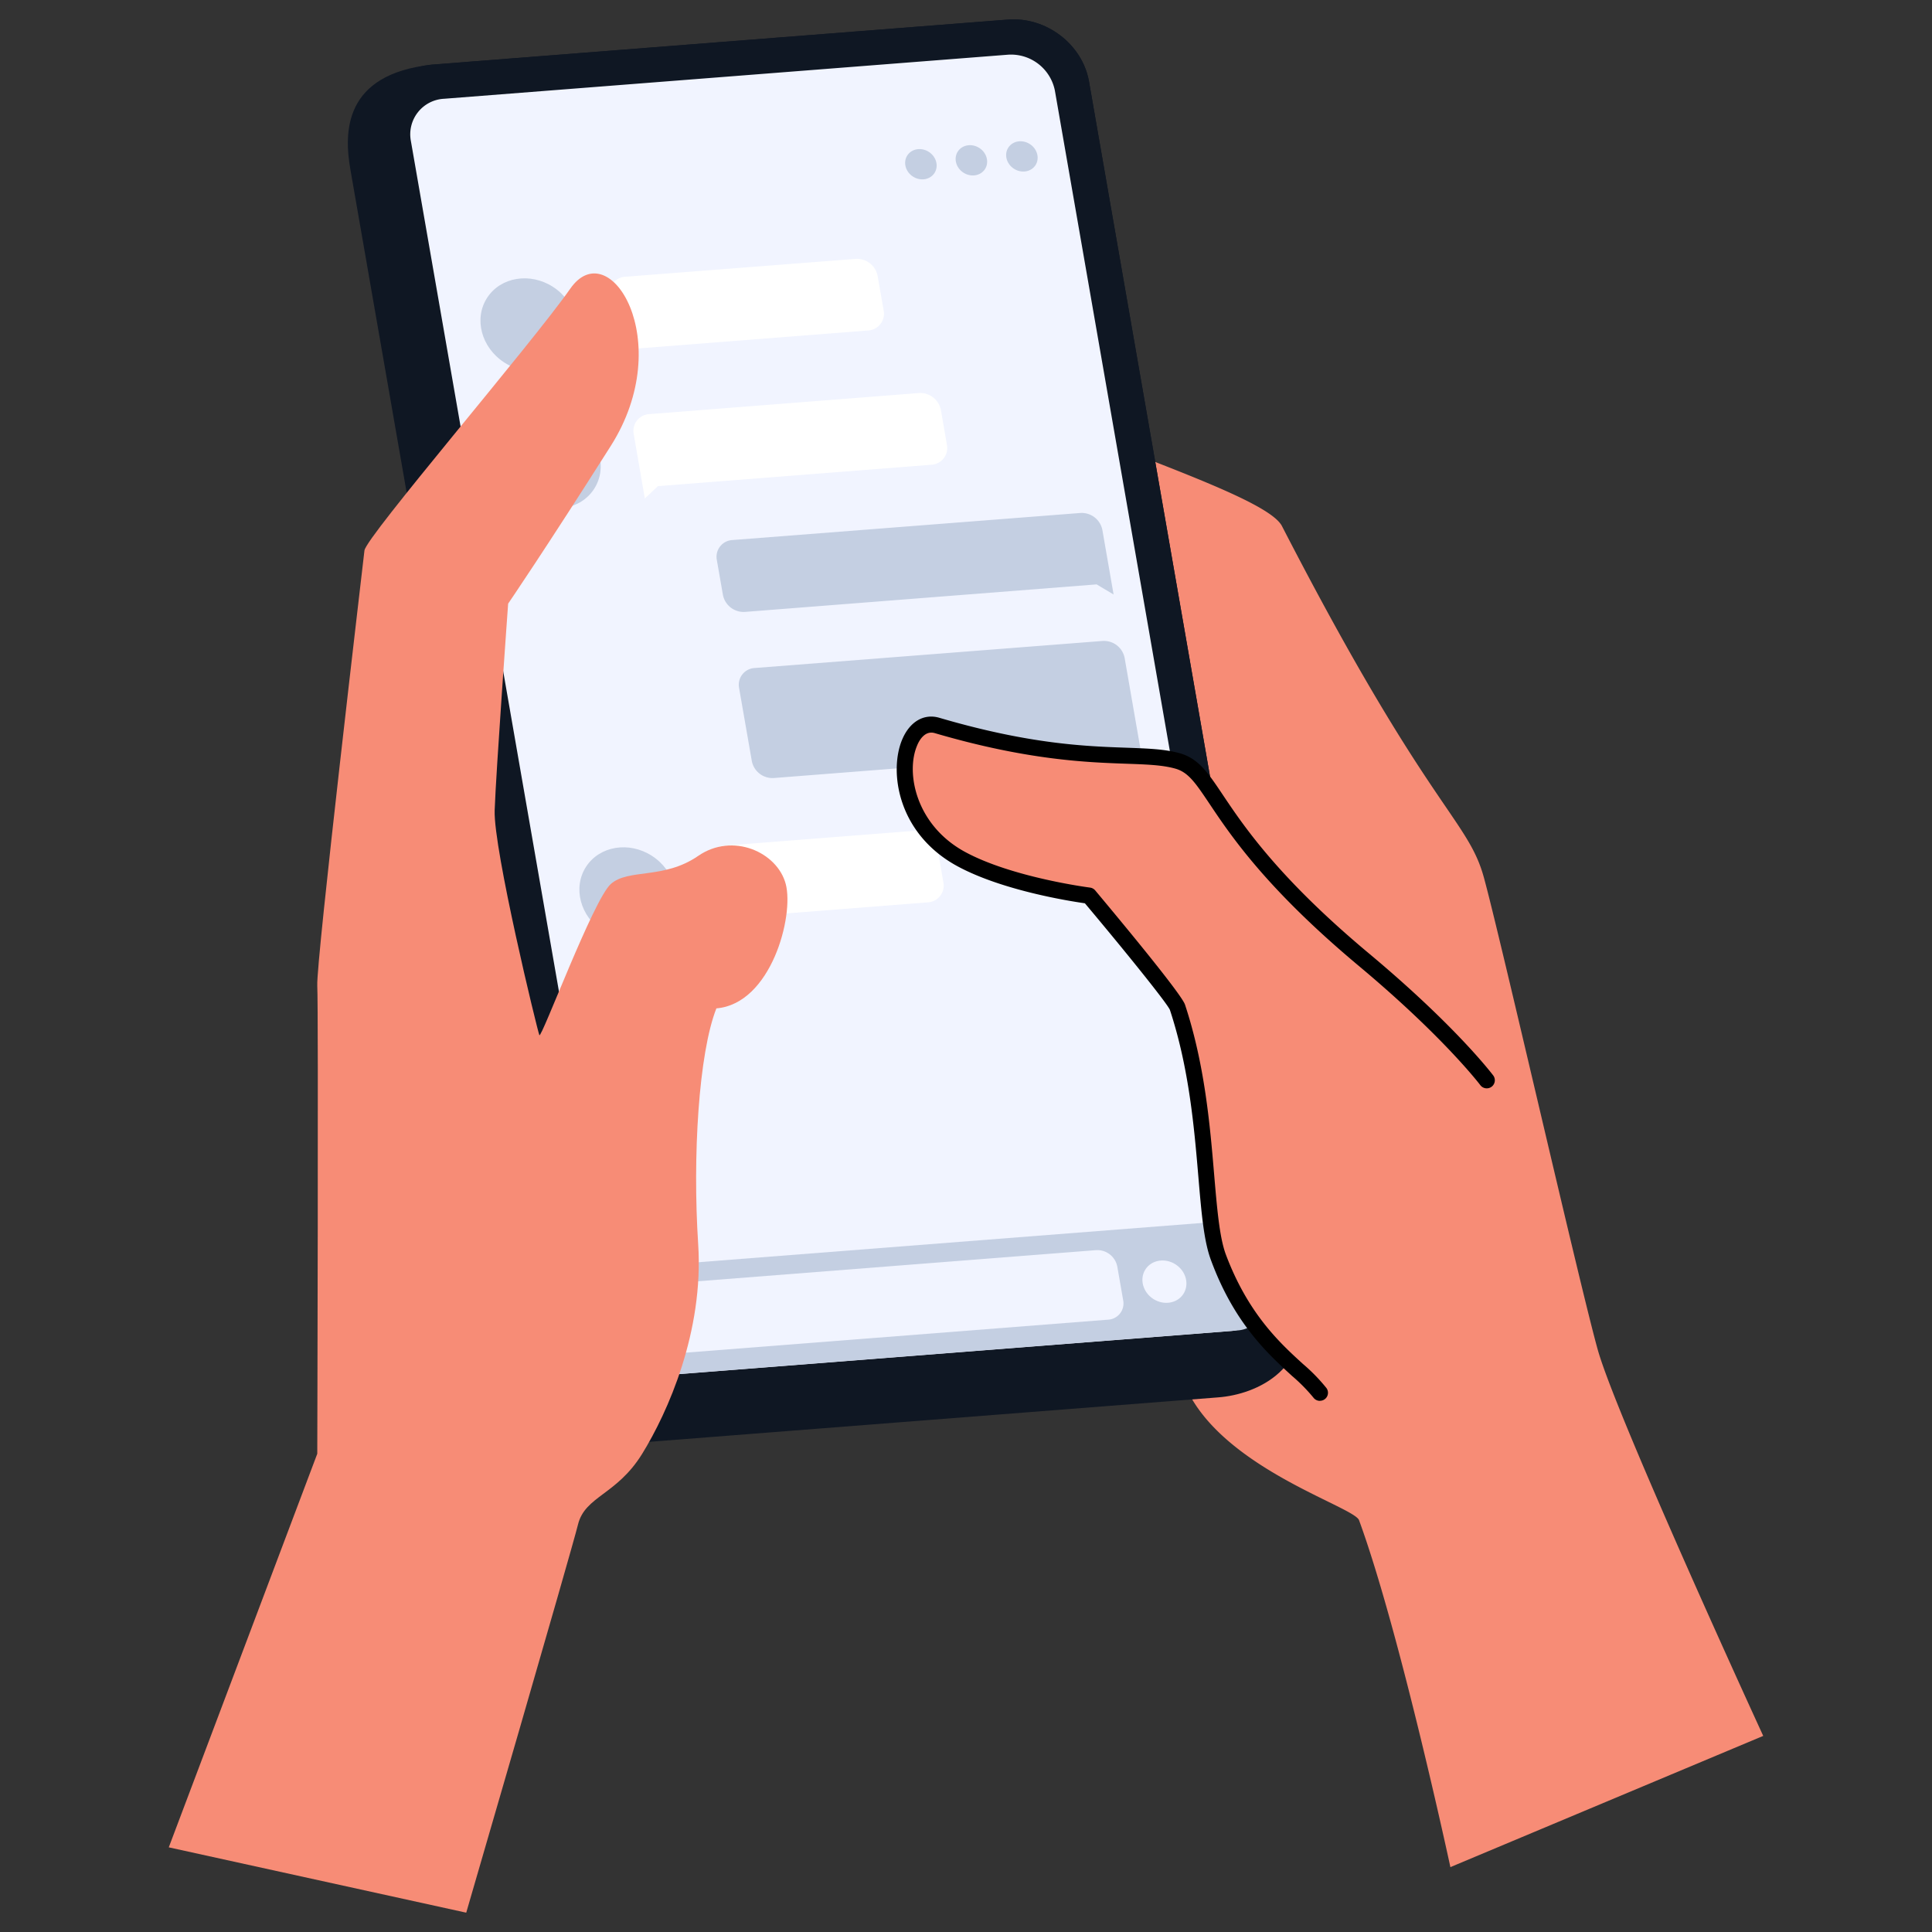 <svg id="Layer_1" height="512" viewBox="0 0 500 500" width="512" xmlns="http://www.w3.org/2000/svg" data-name="Layer 1"><rect x="0" y="0" width="500" height="500" fill="#333333" stroke="none"/><path d="m117.85 164.57c11.8-1.21 55.62-10.59 70.65-15.94 18.37-6.53 18.36 30.09-9.07 35.88 3.07-.53 10.64-.75 16.68-1.82 19.92-3.55 12.34 23.72-4.74 27.68 6.59-.34 5.9 15.45-4.79 21.44-7.05 3.95-18.4 6.82-20.39 7.35s-21.51 50.77-21.51 50.77c-18.74-11.66-35.87-76.38-26.83-125.36z" fill="#c76551" fill-rule="evenodd"/><path d="m144 236.06h-.19a2.09 2.09 0 0 1 -1.89-2.27c1.22-13.15 4.6-32.47 5.87-39.75l.18-1a2.1 2.1 0 0 1 1.53-1.66c13.76-3.58 22.68-6.21 29.59-8.31a2.08 2.08 0 1 1 1.22 4c-6.74 2.05-15.36 4.6-28.46 8-1.3 7.44-4.59 26.31-5.77 39.12a2.09 2.09 0 0 1 -2.08 1.87z"/><path d="m150.16 195.2a2.09 2.09 0 0 1 -1.19-.37l-6.19-4.33a2.09 2.09 0 0 1 2.39-3.42l6.19 4.33a2.08 2.08 0 0 1 -1.2 3.79z"/><path d="m147.07 237.56a2.14 2.14 0 0 1 -.65-.1 2.09 2.09 0 0 1 -1.33-2.63c1.57-4.78 3.55-11.43 6.06-20.34a2.08 2.08 0 0 1 1.94-1.52c17.74-.55 29.94-1.87 37.29-4.06a2.09 2.09 0 0 1 1.19 4c-7.59 2.25-19.32 3.59-36.82 4.18-2.33 8.23-4.2 14.47-5.7 19a2.07 2.07 0 0 1 -1.98 1.47z"/><path d="m150.16 239.94a1.73 1.73 0 0 1 -.59-.09c-3.1-.92-6.72-3-11.07-6.4a2.08 2.08 0 0 1 2.56-3.29c3.94 3.06 7.1 4.93 9.7 5.7a2.08 2.08 0 0 1 -.6 4.08z"/><path d="m456.32 449.25s-38-82.62-42.84-100-25.28-107.07-29.48-122.25-14.48-17.57-52.23-90.85c-3.55-6.87-36.77-17.59-73.14-32.31-7-2.85-24.56 10.59-58.23 21.93-15.69 5.28 1.86 27.74 21.86 24.4 11.42-1.91 33.6-9.48 33.6-9.48l34.79 17.31 15.42 24.6s-34.48-16.06-44-15.05-53.76 37.89-56.28 46 5.52 45.69 5.52 45.69-3.79 6.56-7.35 13.07c-4.64 8.5 16.78 15 28.75-1.09a124.19 124.19 0 0 0 12.17-20.22l24.9-7.77 16.15 12.06s-24.65 7.06-27.3 8.66-8.09 7.72-25.94 22.52c-2 1.66-8.5 15.06-14.77 24.14-3.93 5.69 16.66 15 28.72-11 5.63-5.25 20.15-15.74 20.15-15.74l23.86-3.37c8.79 26 4.93 47.23 15.42 76.47 8.05 22.43 44.31 32.8 45.65 36.46 10.53 28.75 23.64 89.78 23.64 89.78zm-221.15-216.58a56.84 56.84 0 0 0 -.4-9.51l32.74-18.55 9 10.74s-8.68-3.72-11.47-2c-18.4 11.28-29.87 19.32-29.87 19.32z" fill="#f78c76" fill-rule="evenodd"/><path d="m336.41 334.5-54.58-313.42c-1.67-9.62-11.06-16.8-21-16l-149 11.65c-22.96 2.44-22.83 17.52-21.15 27.14l54.58 313.42c1.67 9.63 11.06 16.8 21 16l149-11.65c9.9-.74 25.28-7.37 21.15-27.14z" fill="#0f1723"/><path d="m321.51 353.33-149.04 11.67c-9.9.77-19.28-6.4-21-16l-54.53-313.47c-1.68-9.62 5-18 14.89-18.82l149-11.65c9.9-.78 19.29 6.4 21 16l54.58 313.44c1.67 9.63-5 18.06-14.9 18.83z" fill="#0f1723"/><path d="m318.4 344.48-145.94 11.4a11.56 11.56 0 0 1 -12.13-9.27l-54-310.16a9.21 9.21 0 0 1 8.61-10.89l146-11.41a11.58 11.58 0 0 1 12.06 9.28l54 310.16a9.21 9.21 0 0 1 -8.6 10.89z" fill="#f1f4ff" fill-rule="evenodd"/><ellipse cx="136.8" cy="83.98" fill="#c4cfe2" rx="11.64" ry="12.81" transform="matrix(.544 -.839 .839 .544 -8.06 153.12)"/><path d="m224.63 85.53-60.56 4.73-3.38 3.23-2.91-16.73a4.34 4.34 0 0 1 4.06-5.14l59.56-4.62a5.45 5.45 0 0 1 5.72 4.37l1.57 9a4.34 4.34 0 0 1 -4.06 5.16z" fill="#fff"/><ellipse cx="142.99" cy="119.52" fill="#c4cfe2" rx="11.64" ry="12.81" transform="matrix(.544 -.839 .839 .544 -35.07 174.53)"/><path d="m241 120.28-70.72 5.53-3.4 3.19-2.88-16.69a4.34 4.34 0 0 1 4.06-5.14l69.72-5.45a5.46 5.46 0 0 1 5.72 4.37l1.57 9.06a4.34 4.34 0 0 1 -4.07 5.13z" fill="#fff"/><ellipse cx="162.43" cy="231.19" fill="#c4cfe2" rx="11.64" ry="12.81" transform="matrix(.544 -.839 .839 .544 -119.91 241.79)"/><path d="m240.1 233.53-50.4 3.94-3.37 3.23-2.92-16.7a4.35 4.35 0 0 1 4.06-5.14l49.4-3.86a5.46 5.46 0 0 1 5.72 4.37l1.57 9.06a4.34 4.34 0 0 1 -4.06 5.1z" fill="#fff"/><g fill="#c4cfe2"><path d="m192.81 158.36 91-7.12 4.39 2.62-2.91-16.73a5.46 5.46 0 0 0 -5.72-4.37l-90 7a4.34 4.34 0 0 0 -4.06 5.13l1.58 9.06a5.46 5.46 0 0 0 5.72 4.41z"/><path d="m200.29 201.35 91-7.11 4.39 2.62-4.63-26.61a5.45 5.45 0 0 0 -5.72-4.37l-90 7a4.34 4.34 0 0 0 -4.06 5.14l3.3 18.93a5.44 5.44 0 0 0 5.72 4.4z"/><ellipse cx="238.29" cy="42.44" rx="3.8" ry="4.19" transform="matrix(.544 -.839 .839 .544 73.09 219.34)"/><ellipse cx="251.35" cy="41.42" rx="3.8" ry="4.19" transform="matrix(.544 -.839 .839 .544 79.91 229.84)"/><ellipse cx="264.41" cy="40.4" rx="3.8" ry="4.19" transform="matrix(.544 -.839 .839 .544 86.73 240.34)"/><path d="m160.63 348.31a9.62 9.62 0 0 0 10.08 7.69l149.44-11.68a7.65 7.65 0 0 0 7.16-9.06l-3.44-19.76-166.68 13z"/></g><path d="m286.76 341.53-114 8.91a5.29 5.29 0 0 1 -5.53-4.23l-1.52-8.76a4.2 4.2 0 0 1 3.92-5l114-8.91a5.27 5.27 0 0 1 5.52 4.22l1.53 8.76a4.21 4.21 0 0 1 -3.92 5.01z" fill="#f1f4ff"/><ellipse cx="301.36" cy="331.55" fill="#f1f4ff" rx="5.32" ry="5.85" transform="matrix(.544 -.839 .839 .544 -140.76 404.17)"/><path d="m43.68 478.09 38.43-101.86s.33-115 0-121.14 11.82-109.09 12.21-112.62 43.2-53.35 53.28-67.78 27.65 13.6 10.48 40.7-26.57 40.83-26.57 40.83-3.14 43.41-3.49 53.48 11.08 57.11 11.57 58.2 13.94-35.07 18.49-39.12 13.7-1.12 22.61-7.27 20.47-1 22.66 7.27-3.77 31-17.95 32.19c-4.58 11.63-6.19 38.31-4.71 61s-7.91 43.61-14.5 54.28-14.78 10.93-16.6 18.28-28.93 100.47-28.93 100.47z" fill="#f78c76" fill-rule="evenodd"/><path d="m384.83 279.67s-9.35-12.48-31.81-31.25c-40-33.39-38.11-48.65-48.3-51.48-10.43-2.89-26.19 1.39-62.2-9.17-9.92-2.9-14.42 23.36 6.26 34.58 12.71 6.89 33.08 9.47 33.08 9.47s22 26.24 22.86 28.89c8.66 26.17 6.39 53.39 10.59 64.67 8.18 22 21.31 28.36 26.28 35.08" fill="#f78c76" fill-rule="evenodd"/><path d="m341.59 362.54a2.09 2.09 0 0 1 -1.68-.84 43.87 43.87 0 0 0 -5.52-5.6c-6.31-5.78-15-13.69-21-30-1.85-4.95-2.47-12.31-3.26-21.64-1.06-12.49-2.38-28-7.36-43.11-.82-1.85-11.83-15.48-22-27.58-4-.57-21.39-3.31-33-9.6-15.5-8.41-17.71-24.47-14.33-32.67 1.94-4.71 5.64-6.91 9.65-5.74 23.41 6.87 37.9 7.38 48.47 7.75 5.52.2 9.88.35 13.7 1.41 4.89 1.36 7.29 4.94 11.26 10.87 5.37 8 14.35 21.42 37.81 41 22.39 18.7 31.76 31.07 32.15 31.58a2.09 2.09 0 0 1 -3.34 2.51c-.09-.13-9.51-12.54-31.48-30.9-23.92-20-33.11-33.7-38.6-41.9-3.67-5.47-5.51-8.22-8.92-9.17s-7.48-1.07-12.72-1.26c-10.19-.36-25.59-.91-49.51-7.92-2.5-.73-4 1.77-4.61 3.33-2.92 7.07-.22 20.54 12.46 27.42 12.2 6.62 32.14 9.21 32.35 9.23a2.11 2.11 0 0 1 1.33.73c6.69 8 22.34 26.84 23.24 29.57 5.14 15.54 6.48 31.36 7.55 44.07.74 8.65 1.37 16.12 3 20.54 5.77 15.38 13.98 22.91 19.98 28.38a46.2 46.2 0 0 1 6.05 6.2 2.07 2.07 0 0 1 -1.67 3.32z"/></svg>